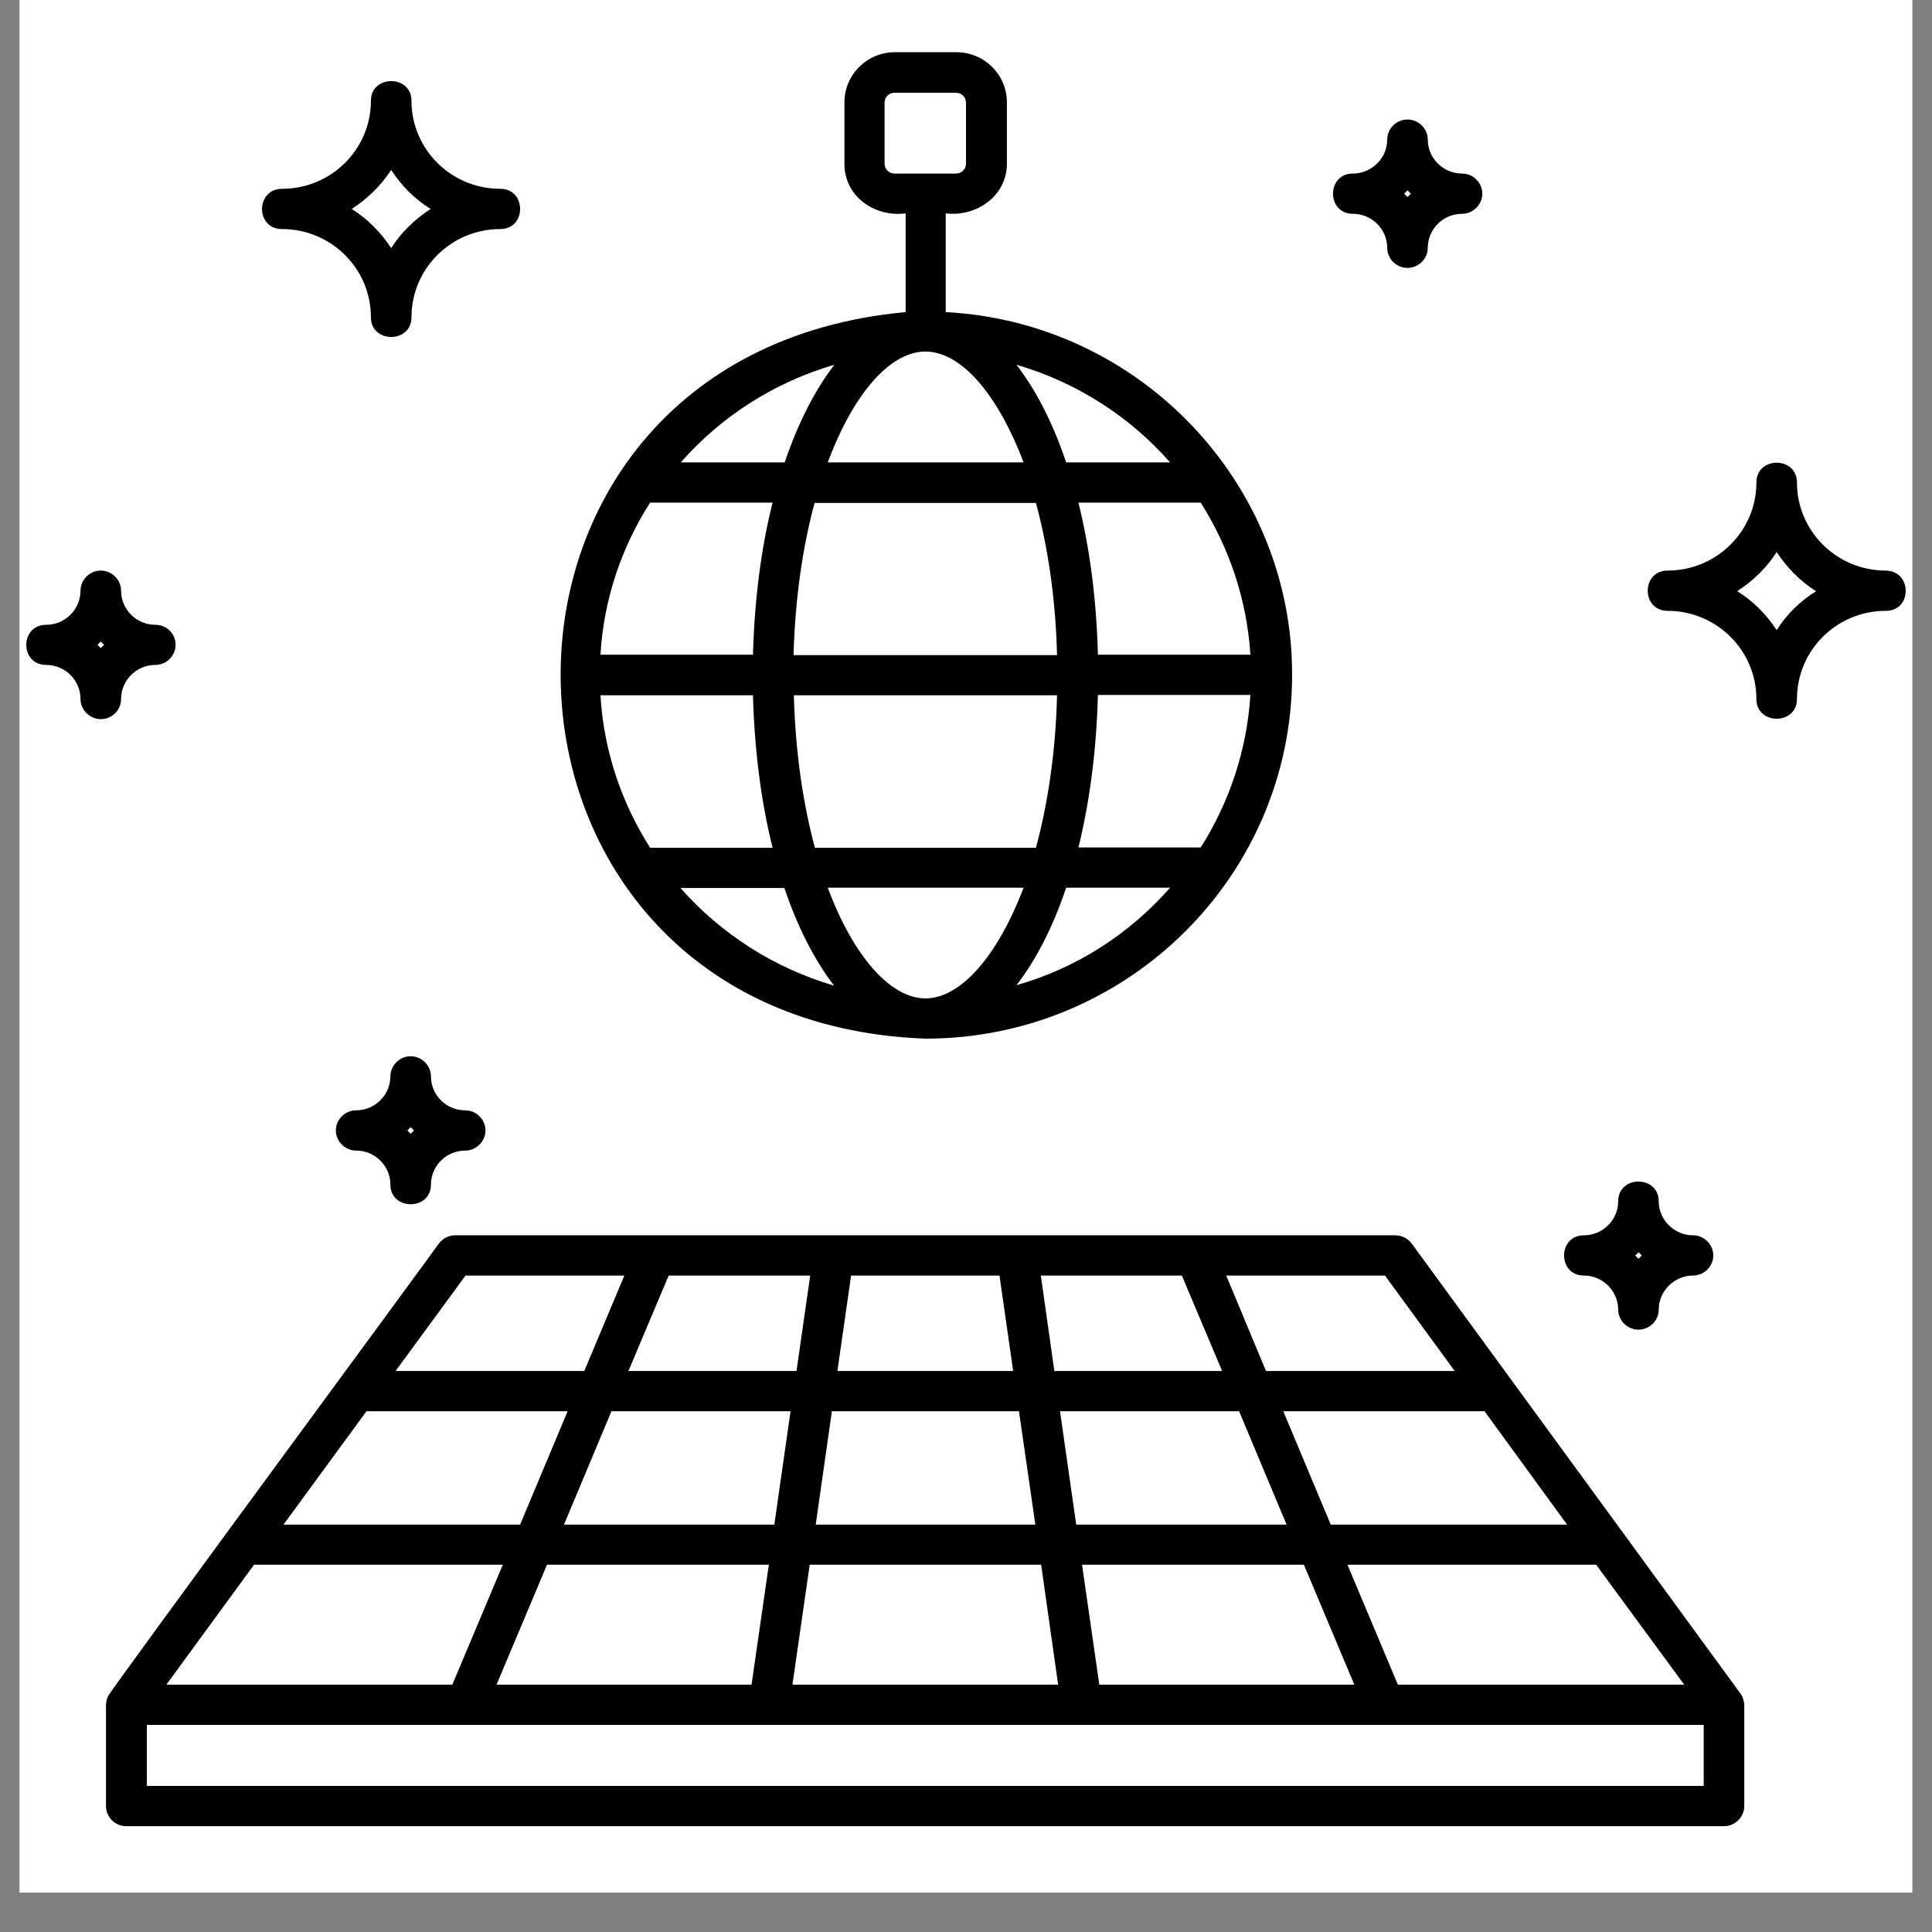 <svg xmlns="http://www.w3.org/2000/svg" xmlns:xlink="http://www.w3.org/1999/xlink" width="64" viewBox="0 0 48 48" height="64" preserveAspectRatio="xMidYMid meet"><rect x="0" y="0" width="48" height="48" fill="#808080" stroke="none"/><defs><clipPath id="5803b3cf2d"><path d="M 0.488 0 L 47.508 0 L 47.508 47.02 L 0.488 47.02 Z M 0.488 0 " clip-rule="nonzero"></path></clipPath><clipPath id="22958d040a"><path d="M 0.488 1.293 L 47.508 1.293 L 47.508 45.375 L 0.488 45.375 Z M 0.488 1.293 " clip-rule="nonzero"></path></clipPath></defs><g clip-path="url(#5803b3cf2d)"><path fill="#ffffff" d="M 0.488 0 L 47.512 0 L 47.512 47.02 L 0.488 47.02 Z M 0.488 0 " fill-opacity="1" fill-rule="nonzero"></path><path fill="#ffffff" d="M 0.488 0 L 47.512 0 L 47.512 47.02 L 0.488 47.02 Z M 0.488 0 " fill-opacity="1" fill-rule="nonzero"></path></g><g clip-path="url(#22958d040a)"><path fill="#000000" d="M 46.852 14.176 C 45.633 14.176 44.645 13.195 44.645 11.988 C 44.645 11.332 43.637 11.332 43.637 11.988 C 43.637 13.195 42.648 14.176 41.43 14.176 C 40.773 14.176 40.773 15.176 41.43 15.176 C 42.648 15.176 43.637 16.156 43.637 17.367 C 43.637 18.02 44.645 18.02 44.645 17.367 C 44.645 16.156 45.633 15.176 46.852 15.176 C 47.512 15.176 47.512 14.188 46.852 14.176 Z M 44.141 15.656 C 43.887 15.266 43.555 14.93 43.16 14.688 C 43.555 14.43 43.895 14.105 44.141 13.715 C 44.398 14.105 44.727 14.441 45.121 14.688 C 44.727 14.93 44.387 15.266 44.141 15.656 Z M 7.008 5.691 C 8.227 5.691 9.215 6.672 9.215 7.883 C 9.215 8.535 10.223 8.535 10.223 7.883 C 10.223 6.672 11.211 5.691 12.43 5.691 C 13.086 5.691 13.086 4.691 12.43 4.691 C 11.211 4.691 10.223 3.711 10.223 2.504 C 10.223 1.852 9.215 1.852 9.215 2.504 C 9.215 3.711 8.227 4.691 7.008 4.691 C 6.348 4.691 6.34 5.691 7.008 5.691 Z M 9.719 4.223 C 9.973 4.613 10.305 4.949 10.699 5.191 C 10.305 5.449 9.965 5.773 9.719 6.164 C 9.461 5.773 9.133 5.438 8.738 5.191 C 9.121 4.949 9.461 4.613 9.719 4.223 Z M 33.613 5.312 C 34.078 5.312 34.465 5.691 34.465 6.156 C 34.465 6.43 34.691 6.656 34.969 6.656 C 35.242 6.656 35.473 6.43 35.473 6.156 C 35.473 5.691 35.855 5.312 36.324 5.312 C 36.598 5.312 36.828 5.082 36.828 4.812 C 36.828 4.539 36.598 4.312 36.324 4.312 C 35.855 4.312 35.473 3.93 35.473 3.469 C 35.473 3.195 35.242 2.969 34.969 2.969 C 34.691 2.969 34.465 3.195 34.465 3.469 C 34.465 3.93 34.078 4.312 33.613 4.312 C 32.953 4.312 32.953 5.312 33.613 5.312 Z M 34.969 4.73 C 34.996 4.758 35.023 4.785 35.051 4.812 C 35.023 4.84 34.996 4.867 34.969 4.895 C 34.941 4.867 34.914 4.84 34.887 4.812 C 34.914 4.785 34.941 4.758 34.969 4.73 Z M 3.008 17.367 C 3.008 16.902 3.391 16.52 3.859 16.52 C 4.133 16.52 4.363 16.293 4.363 16.02 C 4.363 15.75 4.145 15.523 3.859 15.523 C 3.391 15.523 3.008 15.141 3.008 14.676 C 3.008 14.402 2.777 14.176 2.504 14.176 C 2.23 14.176 2 14.402 2 14.676 C 2 15.141 1.617 15.523 1.148 15.523 C 0.488 15.523 0.488 16.52 1.148 16.52 C 1.617 16.52 2 16.902 2 17.367 C 2 17.637 2.23 17.867 2.504 17.867 C 2.777 17.867 3.008 17.648 3.008 17.367 Z M 2.504 16.102 C 2.477 16.074 2.449 16.047 2.422 16.02 C 2.449 15.992 2.477 15.965 2.504 15.938 C 2.531 15.965 2.559 15.992 2.586 16.02 C 2.559 16.047 2.531 16.074 2.504 16.102 Z M 39.352 31.691 C 39.82 31.691 40.203 32.074 40.203 32.535 C 40.203 32.809 40.434 33.035 40.707 33.035 C 40.984 33.035 41.211 32.809 41.211 32.535 C 41.211 32.074 41.598 31.691 42.062 31.691 C 42.336 31.691 42.566 31.465 42.566 31.191 C 42.566 30.918 42.336 30.691 42.062 30.691 C 41.598 30.691 41.211 30.309 41.211 29.848 C 41.211 29.191 40.203 29.191 40.203 29.848 C 40.203 30.309 39.82 30.691 39.352 30.691 C 38.695 30.691 38.695 31.691 39.352 31.691 Z M 40.707 31.109 C 40.734 31.137 40.762 31.164 40.789 31.191 C 40.762 31.219 40.734 31.246 40.707 31.273 C 40.68 31.246 40.652 31.219 40.625 31.191 C 40.664 31.164 40.691 31.137 40.707 31.109 Z M 10.707 26.742 C 10.707 26.469 10.477 26.242 10.203 26.242 C 9.93 26.242 9.699 26.469 9.699 26.742 C 9.699 27.203 9.316 27.586 8.848 27.586 C 8.574 27.586 8.344 27.812 8.344 28.086 C 8.344 28.355 8.574 28.586 8.848 28.586 C 9.316 28.586 9.699 28.965 9.699 29.43 C 9.699 30.082 10.707 30.082 10.707 29.43 C 10.707 28.965 11.09 28.586 11.559 28.586 C 11.832 28.586 12.062 28.355 12.062 28.086 C 12.062 27.812 11.832 27.586 11.559 27.586 C 11.082 27.586 10.707 27.203 10.707 26.742 Z M 10.203 28.168 C 10.176 28.141 10.148 28.113 10.121 28.086 C 10.148 28.059 10.176 28.031 10.203 28.004 C 10.23 28.031 10.258 28.059 10.285 28.086 C 10.258 28.113 10.23 28.141 10.203 28.168 Z M 22.992 25.805 C 28.02 25.805 32.102 21.754 32.102 16.766 C 32.113 12.023 28.332 8.008 23.496 7.754 L 23.496 5.301 C 24.273 5.395 25.023 4.855 25.016 4.059 C 25.016 4.059 25.016 2.539 25.016 2.539 C 25.016 1.852 24.449 1.297 23.762 1.297 L 22.234 1.297 C 21.539 1.297 20.98 1.859 20.98 2.539 L 20.98 4.059 C 20.969 4.867 21.719 5.402 22.5 5.301 L 22.5 7.754 C 10.77 8.836 11.219 25.367 22.992 25.805 Z M 16.906 22.062 L 19.488 22.062 C 19.816 23.035 20.238 23.859 20.723 24.488 C 19.23 24.051 17.91 23.199 16.906 22.062 Z M 26.262 17.273 C 26.227 18.699 26.031 19.973 25.738 21.062 L 20.246 21.062 C 19.953 19.98 19.762 18.699 19.723 17.273 Z M 19.715 16.277 C 19.754 14.859 19.945 13.578 20.238 12.496 L 25.738 12.496 C 26.031 13.578 26.227 14.859 26.262 16.277 Z M 22.992 24.805 C 22.133 24.805 21.207 23.777 20.566 22.055 L 25.43 22.055 C 24.777 23.777 23.855 24.805 22.992 24.805 Z M 25.254 24.477 C 25.738 23.852 26.16 23.035 26.488 22.055 L 29.07 22.055 C 28.066 23.199 26.754 24.051 25.254 24.477 Z M 29.832 21.055 L 26.793 21.055 C 27.074 19.918 27.242 18.637 27.277 17.266 L 31.066 17.266 C 30.977 18.656 30.535 19.945 29.832 21.055 Z M 29.832 12.488 C 30.535 13.598 30.977 14.887 31.066 16.266 L 27.277 16.266 C 27.242 14.895 27.074 13.613 26.793 12.488 Z M 29.07 11.488 L 26.488 11.488 C 26.16 10.508 25.738 9.691 25.254 9.062 C 26.754 9.5 28.074 10.352 29.07 11.488 Z M 22.223 4.312 C 22.086 4.312 21.977 4.203 21.977 4.066 L 21.977 2.551 C 21.977 2.414 22.086 2.305 22.223 2.305 L 23.754 2.305 C 23.891 2.305 24 2.414 24 2.551 L 24 4.066 C 24 4.203 23.891 4.312 23.754 4.312 Z M 22.992 8.734 C 23.863 8.734 24.777 9.762 25.43 11.488 L 20.566 11.488 C 21.207 9.762 22.125 8.734 22.992 8.734 Z M 20.73 9.062 C 20.246 9.691 19.824 10.516 19.496 11.488 L 16.914 11.488 C 17.91 10.352 19.23 9.5 20.73 9.062 Z M 16.152 12.488 L 19.195 12.488 C 18.91 13.613 18.746 14.895 18.707 16.266 L 14.918 16.266 C 15 14.887 15.441 13.598 16.152 12.488 Z M 14.918 17.273 L 18.707 17.273 C 18.746 18.648 18.91 19.926 19.195 21.062 L 16.152 21.062 C 15.441 19.945 15 18.656 14.918 17.273 Z M 35.078 30.902 C 34.984 30.773 34.832 30.691 34.664 30.691 L 11.312 30.691 C 11.145 30.691 11 30.766 10.898 30.902 C 10.863 30.973 2.695 42.055 2.688 42.137 C 2.652 42.203 2.641 42.285 2.633 42.355 L 2.633 44.871 C 2.633 45.145 2.859 45.371 3.137 45.371 L 42.832 45.371 C 43.105 45.371 43.336 45.145 43.336 44.871 L 43.336 42.355 C 43.328 42.258 43.301 42.148 43.234 42.066 Z M 41.844 41.855 L 34.73 41.855 L 33.477 38.875 L 39.656 38.875 Z M 32.395 38.875 L 33.648 41.855 L 27.312 41.855 L 26.883 38.875 Z M 26.738 37.879 L 26.336 35.062 L 30.785 35.062 L 31.965 37.879 Z M 38.934 37.879 L 33.062 37.879 L 31.883 35.062 L 36.883 35.062 Z M 34.41 31.691 L 36.141 34.062 L 31.453 34.062 L 30.465 31.691 Z M 29.363 31.691 L 30.363 34.062 L 26.195 34.062 L 25.859 31.691 Z M 26.289 41.855 L 19.688 41.855 L 20.117 38.875 L 25.867 38.875 Z M 21.145 31.691 L 24.832 31.691 L 25.172 34.062 L 20.805 34.062 Z M 20.668 35.062 L 25.316 35.062 L 25.723 37.879 L 20.266 37.879 Z M 16.613 31.691 L 20.129 31.691 L 19.789 34.062 L 15.613 34.062 Z M 14.012 37.879 L 15.191 35.062 L 19.641 35.062 L 19.238 37.879 Z M 19.102 38.875 L 18.672 41.855 L 12.336 41.855 L 13.59 38.875 Z M 11.566 31.691 L 15.512 31.691 L 14.516 34.062 L 9.828 34.062 Z M 9.105 35.062 L 14.102 35.062 L 12.922 37.879 L 7.043 37.879 Z M 6.312 38.875 L 12.492 38.875 L 11.238 41.855 L 4.133 41.855 Z M 42.328 44.371 L 3.648 44.371 L 3.648 42.855 L 42.328 42.855 Z M 42.328 44.371 " fill-opacity="1" fill-rule="nonzero"></path></g></svg>